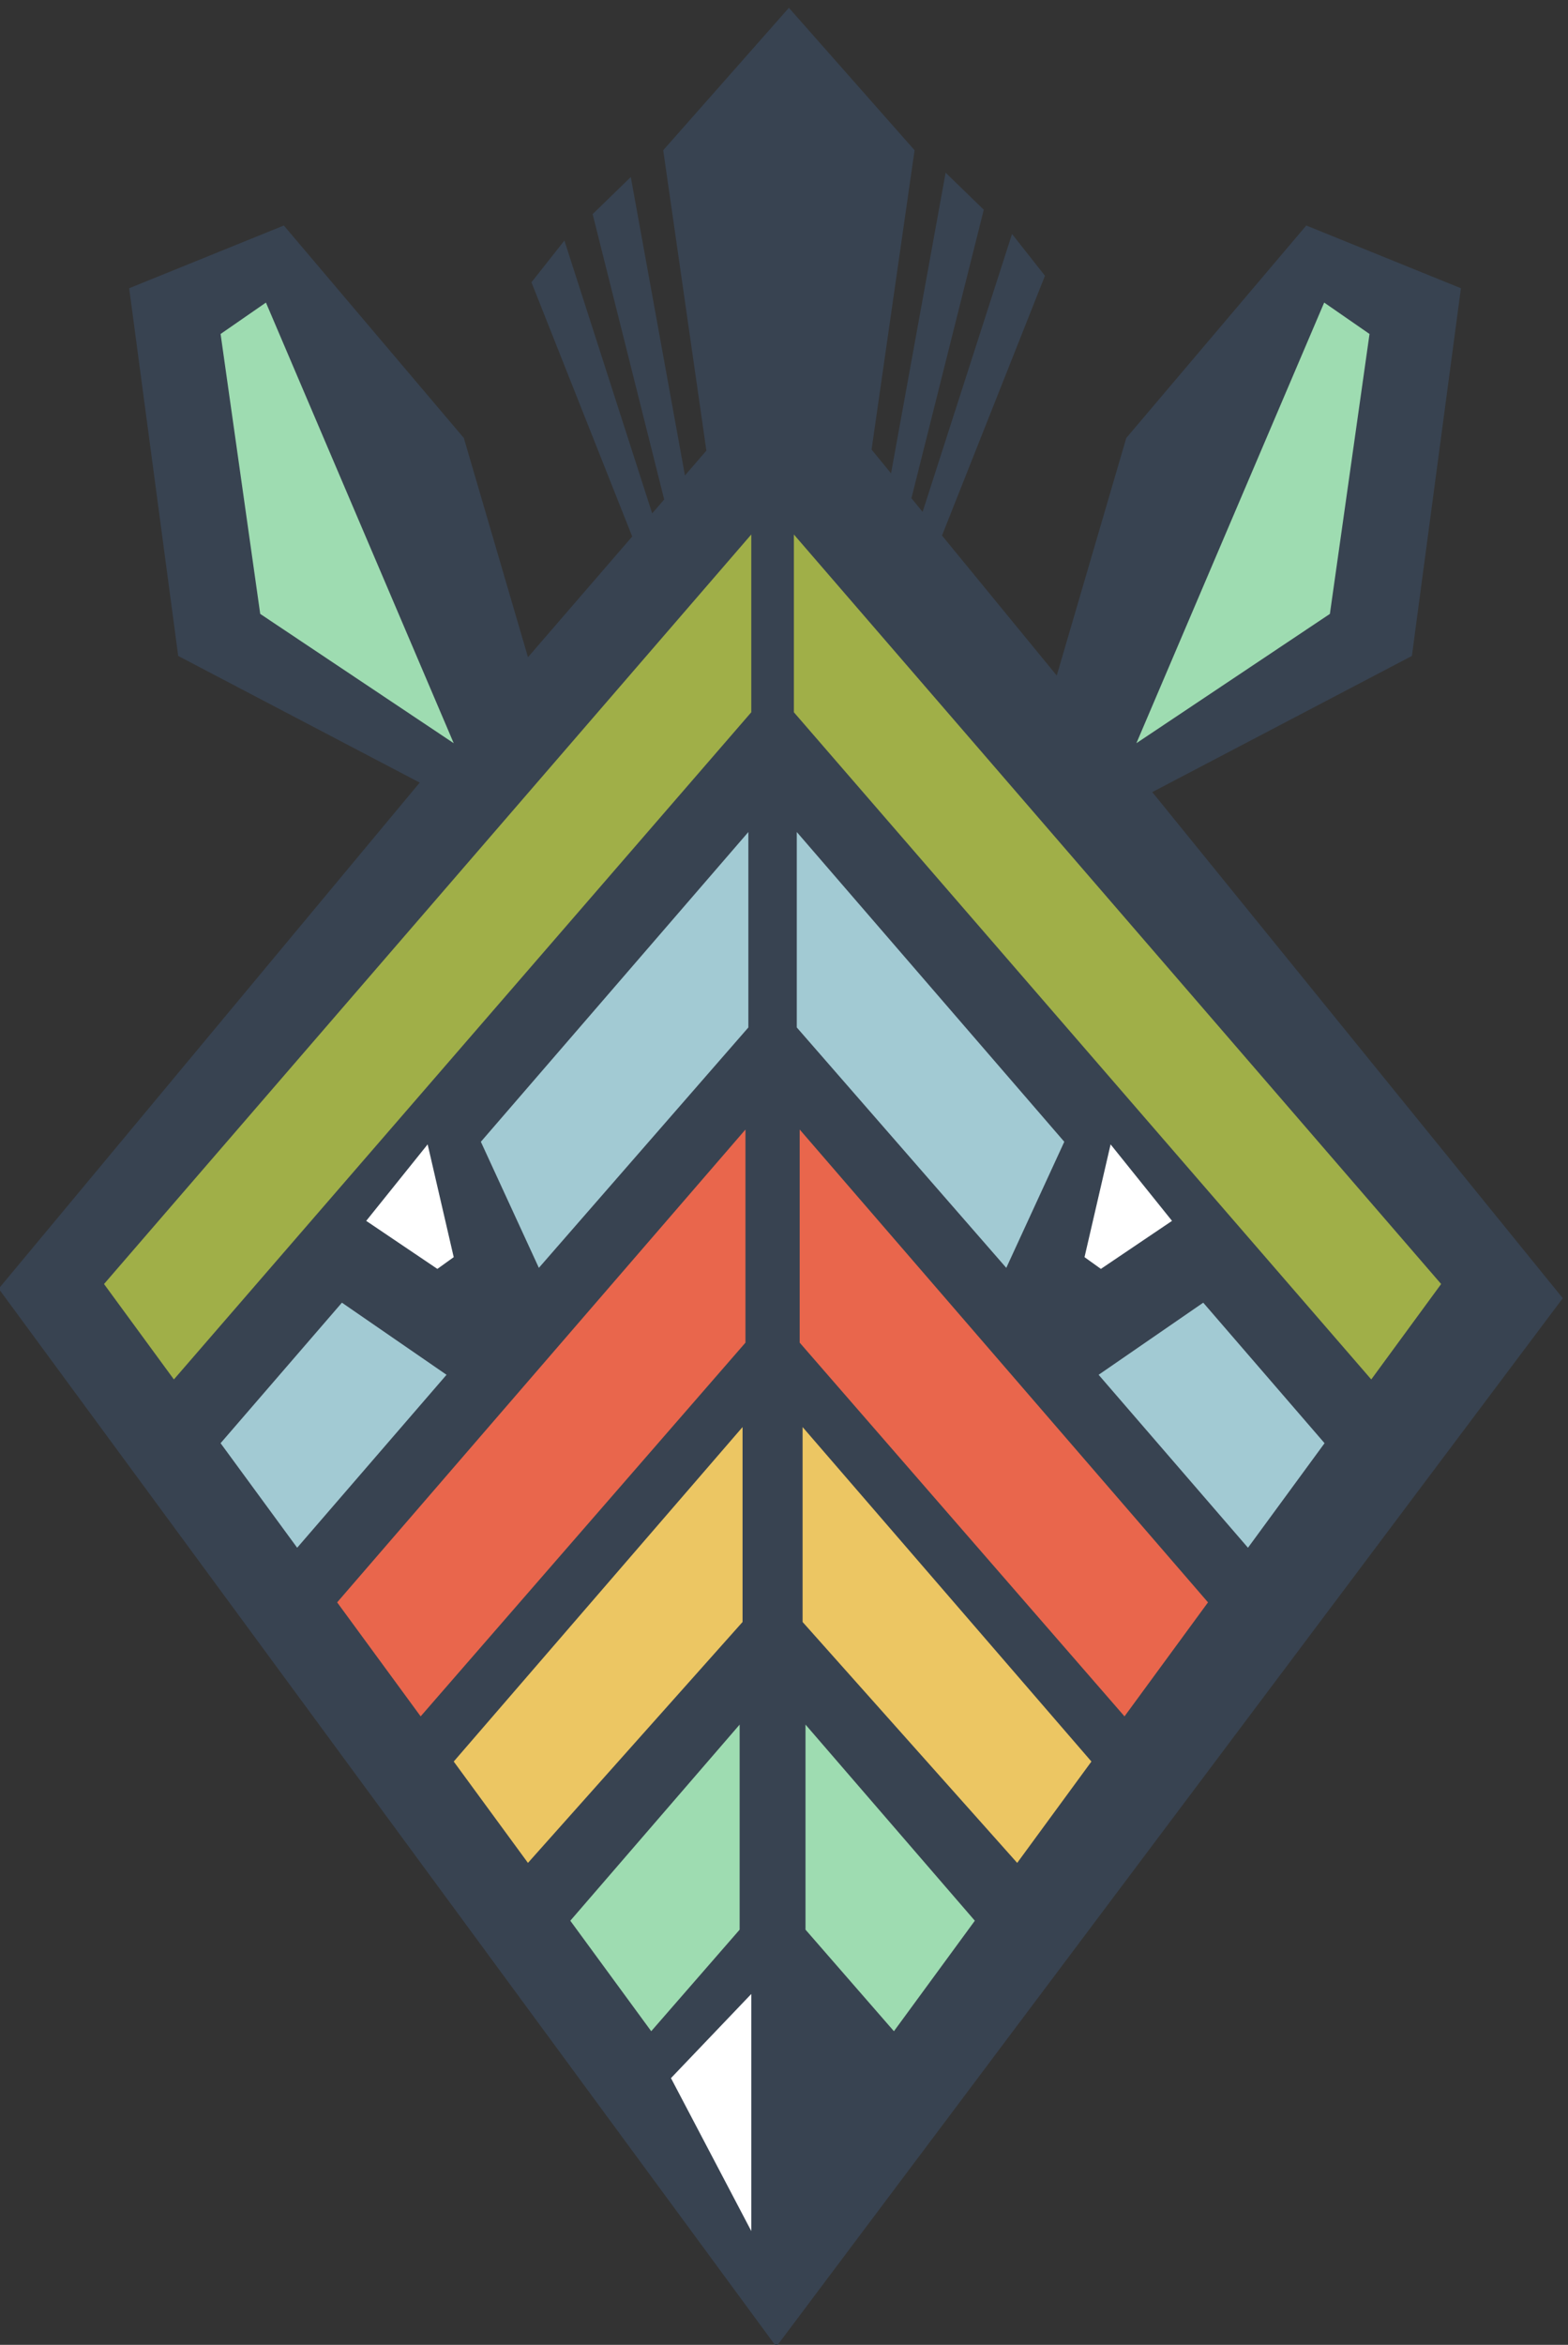 <svg width="1090.415" height="1630.28" xmlns="http://www.w3.org/2000/svg"><rect width="100%" height="100%" fill="#333333" stroke="none"/><path d="M6844.03 16109.6v0" style="fill:none;stroke:#384351;stroke-width:1;stroke-linecap:round;stroke-linejoin:round;stroke-miterlimit:4;stroke-dasharray:none;stroke-opacity:1" transform="matrix(.133 0 0 -.133 -361.639 2148.013)"/><path d="m8743.96 12009.7 1357.54 711.8 256.4 1922.2-808.73 327.9-941.15-1110.8-363.49-1241.8-599.98 731.9 538.37 1358-172.29 218.3-467.45-1452.6-58.47 71.3 378.27 1508.1-199.49 193.8-285.36-1571.9-101.85 124.3 224.87 1564.9-657.12 744.5-657.13-744.5 225.65-1570.3-112.1-129.8-283.14 1560-199.5-193.8 374.12-1491.8-62.79-72.7-458.98 1426.3-172.3-218.3 526.86-1328.9-544.96-630.9-335.41 1145.9-941.16 1110.8-808.73-327.9 256.41-1922.2 1262.7-662.1-2201.28-2645.59L6778.07 3883l4112.33 5481.01-2146.44 2645.69" style="fill:#384351;fill-opacity:1;fill-rule:nonzero;stroke:none" transform="matrix(.133 0 0 -.133 -361.639 2148.013)"/><path d="m5091.46 12265.3-1011.76 676-207.25 1463.3 237.16 164.2 981.85-2303.5M8660.91 12265.3l1011.77 676 207.25 1463.3-237.09 164.2-981.93-2303.5" style="fill:#9edcb1;fill-opacity:1;fill-rule:nonzero;stroke:none" transform="matrix(.133 0 0 -.133 -361.639 2148.013)"/><path d="m4955.09 10168.2-321.19-399.87 372-251.07 85.56 61.36-136.37 589.58M8526.06 10168.2l321.2-399.87-372-251.07-85.56 61.36 136.36 589.58M6647.3 5726.9V4487.5l-419.9 799.6z" style="fill:#fff;fill-opacity:1;fill-rule:nonzero;stroke:none" transform="matrix(.133 0 0 -.133 -361.639 2148.013)"/><path d="M6616.85 10245.8V9131.65L4918.54 7178.07l-436.59 595.99 2134.9 2471.74" style="fill:#e9664c;fill-opacity:1;fill-rule:nonzero;stroke:none" transform="matrix(.133 0 0 -.133 -361.639 2148.013)"/><path d="M6601.68 8690.5V7671.46L5479.59 6412.1l-388.13 529.88L6601.68 8690.5" style="fill:#ecc663;fill-opacity:1;fill-rule:nonzero;stroke:none" transform="matrix(.133 0 0 -.133 -361.639 2148.013)"/><path d="M6586.46 7135.11V6063.1l-462.34-530.9-423.08 577.64 885.42 1025.27" style="fill:#9edcb1;fill-opacity:1;fill-rule:nonzero;stroke:none" transform="matrix(.133 0 0 -.133 -361.639 2148.013)"/><path d="M6647.3 13356.4v-929.3l-3019-3487.68-365.35 498.78 3384.35 3918.2" style="fill:#a0af48;fill-opacity:1;fill-rule:nonzero;stroke:none" transform="matrix(.133 0 0 -.133 -361.639 2148.013)"/><path d="M6632.08 11801.1v-1021.7L5536.64 9522.69l-303.29 659.11 1398.73 1619.3M5053.86 8963.71l-546.98 376.99-634.43-734.59 400.45-546.5 780.96 904.1" style="fill:#a2cad3;fill-opacity:1;fill-rule:nonzero;stroke:none" transform="matrix(.133 0 0 -.133 -361.639 2148.013)"/><path d="M6900.46 10245.8V9131.65l1698.3-1953.58 436.59 595.99-2134.89 2471.74" style="fill:#e9664c;fill-opacity:1;fill-rule:nonzero;stroke:none" transform="matrix(.133 0 0 -.133 -361.639 2148.013)"/><path d="M6915.63 8690.5V7671.46L8037.71 6412.1l388.14 529.88L6915.63 8690.5" style="fill:#ecc663;fill-opacity:1;fill-rule:nonzero;stroke:none" transform="matrix(.133 0 0 -.133 -361.639 2148.013)"/><path d="M6930.85 7135.11V6063.1l462.33-530.9 423.09 577.64-885.42 1025.27" style="fill:#9edcb1;fill-opacity:1;fill-rule:nonzero;stroke:none" transform="matrix(.133 0 0 -.133 -361.639 2148.013)"/><path d="M6870 13356.4v-929.3l3019-3487.68 365.4 498.78L6870 13356.4" style="fill:#a0af48;fill-opacity:1;fill-rule:nonzero;stroke:none" transform="matrix(.133 0 0 -.133 -361.639 2148.013)"/><path d="M6885.22 11801.1v-1021.7l1095.44-1256.71 303.3 659.11-1398.74 1619.3M8463.45 8963.71l546.97 376.99 634.43-734.59-400.45-546.5-780.95 904.1" style="fill:#a2cad3;fill-opacity:1;fill-rule:nonzero;stroke:none" transform="matrix(.133 0 0 -.133 -361.639 2148.013)"/></svg>